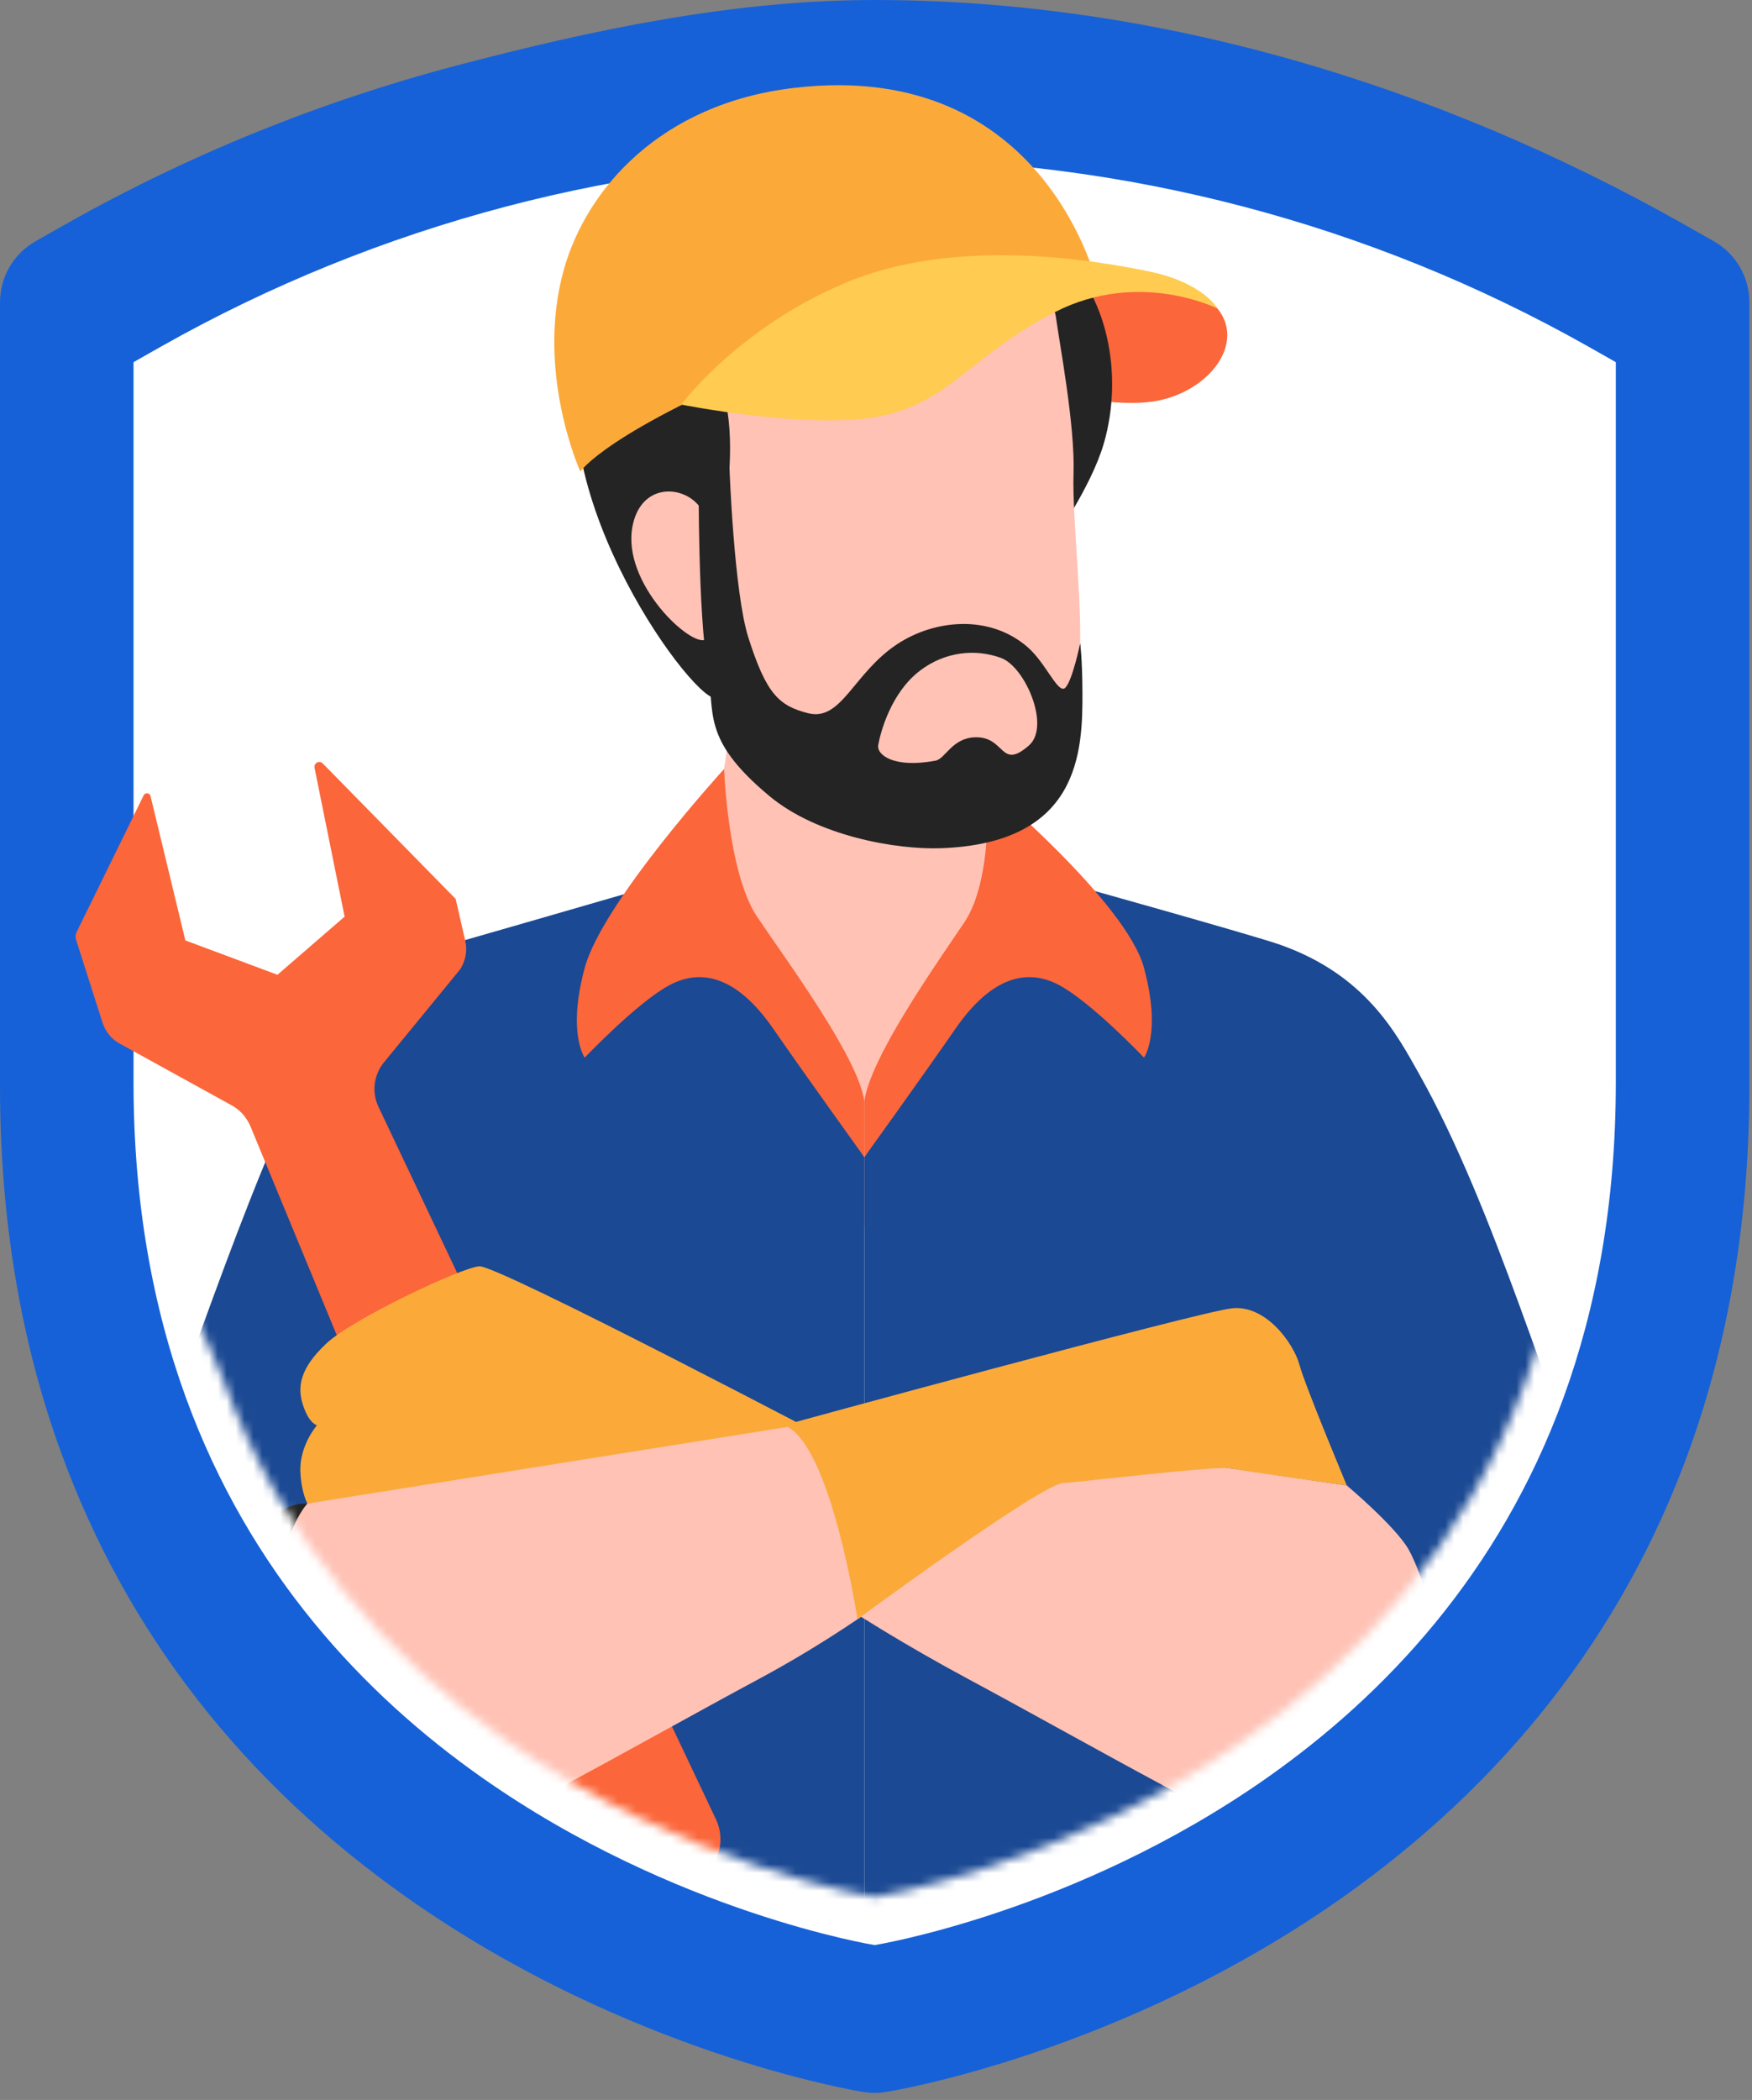 <?xml version="1.0" encoding="UTF-8"?> <svg xmlns="http://www.w3.org/2000/svg" width="197" height="236" viewBox="0 0 197 236" fill="none"><rect x="0" y="0" width="197" height="236" fill="#808080" stroke="none"/><path d="M98.351 235.209C97.933 235.209 97.516 235.176 97.102 235.11C96.03 234.938 70.569 230.701 45.87 213.331C27.34 200.299 14.214 183.436 6.857 163.208C2.307 150.72 0 136.89 0 122.104V33.974C0 31.132 1.528 28.51 4 27.11L7.434 25.165C21.225 17.389 35.995 11.402 51.349 7.362C66.668 3.337 82.481 0 98.352 0C130.135 0 161.569 9.547 189.255 25.157L192.703 27.11C195.176 28.511 196.704 31.133 196.704 33.974V122.104C196.704 136.914 194.386 150.78 189.816 163.317C182.433 183.522 169.287 200.369 150.741 213.393C126.072 230.701 100.673 234.937 99.604 235.108C99.188 235.176 98.769 235.209 98.351 235.209Z" fill="#1661D8"></path><path d="M181.687 40.701V121.668C181.687 135.272 179.474 147.016 175.781 157.145C168.558 176.913 155.66 190.531 142.436 199.818C120.821 214.984 98.351 218.596 98.351 218.596C98.351 218.596 75.827 214.984 54.185 199.764C40.961 190.464 28.09 176.832 20.894 157.05C17.214 146.949 15.015 135.232 15.015 121.668V40.701L18.178 38.909C30.411 32.012 43.431 26.757 56.9 23.214C70.382 19.671 84.312 17.865 98.351 17.865C126.442 17.865 154.058 25.115 178.524 38.909L181.687 40.701Z" fill="white"></path><path d="M177.2 44.876V121.484C177.2 134.356 175.106 145.468 171.612 155.051C164.778 173.755 152.574 186.639 140.062 195.426C119.611 209.775 98.351 213.192 98.351 213.192C98.351 213.192 77.039 209.775 56.563 195.374C44.051 186.574 31.873 173.677 25.064 154.96C21.583 145.402 19.502 134.316 19.502 121.483V44.875L22.495 43.179C34.069 36.653 46.389 31.682 59.132 28.329C71.888 24.976 85.068 23.268 98.351 23.268C124.93 23.268 151.058 30.128 174.207 43.179L177.2 44.876Z" fill="white"></path><mask id="mask0_20_76" style="mask-type:luminance" maskUnits="userSpaceOnUse" x="6" y="4" width="172" height="210"><path d="M177.2 44.876V121.484C177.2 134.356 175.106 145.468 171.612 155.051C164.778 173.755 152.574 186.639 140.062 195.426C119.611 209.775 98.351 213.192 98.351 213.192C98.351 213.192 77.039 209.775 56.563 195.374C44.051 186.574 31.873 173.677 25.064 154.96C21.583 145.402 6.621 120.724 6.621 120.724L6.22 51.826L19.501 52.662V44.875L22.494 43.179C34.068 36.653 44.779 16.054 57.522 12.701C70.278 9.348 85.067 4.054 98.35 4.054C124.929 4.054 151.057 30.128 174.206 43.18L177.2 44.876Z" fill="white"></path></mask><g mask="url(#mask0_20_76)"><path d="M75.655 98.833C77.263 98.39 78.934 97.205 79.432 96.253C81.257 92.763 85.248 55.55 85.248 55.55L108.258 65.05C108.258 65.05 110.574 96.503 114.277 97.818C115.757 98.34 117.408 98.869 119.174 99.391L119.195 99.398C121.613 100.113 126.862 101.476 126.862 101.476V138.001L63.484 137.448L61.358 104.641C65.897 103.665 75.655 98.833 75.655 98.833Z" fill="#FFC2B5"></path><path d="M75.004 99.092C75.004 99.092 58.704 103.821 50.027 106.303C42.215 108.537 40.056 109.627 35.523 118.23C27.262 133.911 19.952 158.726 14.779 169.648C8.136 183.673 9.908 195.63 9.022 200.501C8.136 205.372 26.467 209.393 26.467 209.393L37.363 205.556V221.314H97.189V130.049C97.189 130.049 86.162 112.377 81.026 108.391C75.89 104.406 75.004 99.092 75.004 99.092Z" fill="#1B4993"></path><path d="M119.375 99.092C119.375 99.092 140.732 105.054 143.841 106.138C153.612 109.544 157.058 116.245 159.534 120.63C168.248 136.064 174.428 158.727 179.601 169.649C186.243 183.674 184.472 195.631 185.358 200.502C186.244 205.373 160.289 210.6 160.289 210.6L157.017 176.589V221.315H97.191V130.05C97.191 130.05 108.218 112.378 113.354 108.392C118.489 104.406 119.375 99.092 119.375 99.092Z" fill="#1B4993"></path><path d="M97.19 123.775C96.528 118.864 88.455 107.966 85.145 103.055C81.835 98.144 81.418 86.424 81.418 86.424C81.418 86.424 67.732 101.404 65.746 108.77C63.76 116.136 65.746 118.864 65.746 118.864C65.746 118.864 71.704 112.589 75.344 110.68C78.985 108.77 82.957 109.862 86.929 115.591C90.901 121.32 97.189 130.05 97.189 130.05V123.775H97.19Z" fill="#FB663A"></path><path d="M97.19 123.775C97.852 118.864 105.128 108.561 108.438 103.651C111.748 98.74 110.994 88.309 110.994 88.309C110.994 88.309 126.647 101.404 128.633 108.77C130.619 116.136 128.633 118.864 128.633 118.864C128.633 118.864 122.675 112.589 119.034 110.68C115.393 108.77 111.421 109.862 107.45 115.591C103.478 121.32 97.19 130.05 97.19 130.05V123.775Z" fill="#FB663A"></path><path d="M80.496 204.445L42.572 124.417C41.779 122.785 42.012 120.827 43.151 119.418L51.724 108.96C52.344 108.022 52.576 106.868 52.317 105.751L51.239 101.036L51.245 101.035L36.292 85.8C35.912 85.412 35.26 85.758 35.368 86.29L38.748 103.017L31.197 109.551L20.842 105.689L16.924 89.458C16.835 89.094 16.323 89.035 16.153 89.381L8.602 104.777C8.488 105.057 8.46 105.344 8.556 105.621L11.535 114.955C11.871 115.955 12.541 116.793 13.47 117.29L26.102 124.251C26.774 124.644 27.319 125.133 27.714 125.77C27.906 126.027 28.038 126.289 28.159 126.576L63.576 212.246C64.684 214.929 67.782 216.161 70.388 215.021L70.603 214.93L78.074 211.341C80.649 210.129 81.733 207.031 80.496 204.445Z" fill="#FB663A"></path><path d="M95.924 163.156C95.924 163.156 55.968 142.136 53.884 142.31C51.799 142.484 39.639 148.216 36.686 150.996C33.733 153.775 33.385 155.86 34.08 157.945C34.775 160.03 35.643 160.173 35.643 160.173C35.643 160.173 33.645 162.462 33.775 165.415C33.905 168.368 34.948 169.649 34.948 169.649C34.948 169.649 33.127 170.604 33.769 174.351C34.411 178.097 37.363 181.983 37.363 181.983L95.924 163.156Z" fill="#FBAA3A"></path><path d="M149.042 209.393C141.383 206.962 122.207 195.853 108.95 188.738C94.484 180.974 86.081 174.35 86.081 174.35C86.081 174.35 86.977 160.809 95.211 158.707C95.211 158.707 152.974 167.14 154.925 167.466C156.848 167.787 165.319 174.286 167.245 183.573C169.142 192.724 165.455 201.307 165.455 201.307L149.042 209.393Z" fill="#FFC2B5"></path><path d="M151.437 166.942C154.286 166.986 163.042 166.998 169.633 173.578C175.902 179.836 178.017 191.266 179.613 196.817C181.189 202.298 177.856 205.442 176.643 206.688C175.419 207.947 166.764 209.8 160.286 210.599C153.477 211.439 149.041 209.393 149.041 209.393C149.041 209.393 160.563 199.788 161.936 193.152C163.295 186.584 159.854 176.714 158.395 174.146C156.921 171.549 151.437 166.942 151.437 166.942Z" fill="#1B4993"></path><path d="M45.151 209.393C52.81 206.962 71.986 195.853 85.243 188.738C99.709 180.974 109.005 172.245 109.005 172.245C109.005 172.245 107.215 160.808 98.982 158.706C98.982 158.706 36.513 168.657 34.562 168.982C32.639 169.303 28.874 174.284 26.948 183.572C25.051 192.723 28.738 201.306 28.738 201.306L45.151 209.393Z" fill="#FFC2B5"></path><path d="M34.562 168.983C31.837 168.967 30.985 170.083 24.306 176.706C18.037 182.964 16.175 191.266 14.579 196.818C13.003 202.299 16.336 205.443 17.549 206.689C18.773 207.948 27.428 209.801 33.906 210.6C40.715 211.44 45.151 209.394 45.151 209.394C45.151 209.394 33.629 199.789 32.256 193.153C30.897 186.585 31.322 176.67 32.176 173.841C33.25 170.282 34.562 168.983 34.562 168.983Z" fill="#242424"></path><path d="M96.412 181.981C96.412 181.981 93.398 161.973 88.129 160.172C88.129 160.172 134.537 147.478 138.519 147.033C142.377 146.603 145.5 151.065 146.115 153.383C146.727 155.689 151.438 166.941 151.438 166.941C151.438 166.941 139.947 165.345 138.406 165.024C136.846 164.699 122.037 166.51 119.532 166.674C116.977 166.84 96.412 181.981 96.412 181.981Z" fill="#FBAA3A"></path><path d="M115.947 43.354C115.947 43.354 125.107 46.307 130.733 44.909C136.359 43.511 139.904 38.402 136.906 34.683C133.908 30.964 123.109 30.02 111.02 35.299L115.947 43.354Z" fill="#FB663A"></path><path d="M118.879 28.254C124.478 32.758 126.374 42.04 124.127 49.805C122.682 54.797 118.294 60.947 118.294 60.947C118.294 60.947 113.72 43.689 110.862 37.63C108.004 31.571 103.354 23.63 103.354 23.63L118.879 28.254Z" fill="#242424"></path><path d="M108.706 26.743C112.225 28.561 118.302 32.478 118.725 35.597C119.148 38.715 120.89 47.82 120.713 53.219C120.535 58.617 121.919 69.076 121.306 75.397C120.694 81.718 120.514 88.211 112.238 92.298C104.593 96.073 95.649 91.375 89.325 87.391C81.968 82.755 79.154 78.546 79.112 65.078C79.112 65.078 73.594 40.514 74.792 36.75C77.704 27.602 96.502 30.813 101.811 29.835C107.121 28.855 108.706 26.743 108.706 26.743Z" fill="#FFC2B5"></path><path d="M76.772 36.096C75.08 39.089 81.059 42.521 81.614 45.187C82.723 50.518 81.554 56.821 81.554 56.821L79.724 62.024C79.724 62.024 82.55 72.721 80.764 78.204C79.793 81.188 61.417 57.494 65.241 40.506C67.438 30.745 74.371 29.502 74.371 29.502C75.504 19.493 79.85 15.285 99.325 15.092C118.8 14.899 120.24 29.945 119.089 31.867C117.938 33.789 108.828 34.644 103.738 35.135C85.08 36.934 89.65 33.761 82.209 32.723C80.625 32.503 78.464 33.102 76.772 36.096Z" fill="#242424"></path><path d="M80.755 63.759C80.755 63.759 80.633 58.685 78.178 56.407C76.106 54.485 71.987 54.623 71.118 59.157C69.893 65.55 77.699 72.765 79.343 71.876L80.755 63.759Z" fill="#FFC2B5"></path><path d="M121.459 72.297C121.459 72.297 120.59 76.479 119.791 77.288C118.992 78.097 117.621 74.509 115.522 72.704C111.202 68.987 105.021 69.653 100.874 72.399C95.937 75.668 94.632 81.107 90.86 80.152C87.568 79.319 86.156 77.956 84.151 71.663C82.525 66.559 82.024 52.561 82.024 52.561L78.558 53.959C78.558 53.959 78.483 69.019 79.561 75.066C80.457 80.09 78.75 82.999 86.515 89.464C91.911 93.957 100.78 95.51 105.82 95.326C121.375 94.759 121.748 84.563 121.712 77.747C121.692 73.899 121.459 72.297 121.459 72.297ZM105.204 85.484C100.551 86.364 98.554 84.855 98.751 83.728C98.994 82.338 100.162 77.878 103.429 75.383C106.265 73.217 109.689 72.892 112.56 73.941C115.272 74.932 118.159 81.639 115.691 83.784C112.429 86.619 113.082 82.735 109.614 82.86C107.046 82.954 106.291 85.278 105.204 85.484Z" fill="#242424"></path><path d="M65.257 53C65.257 53 68.141 48.495 88.561 40.153C104.868 33.491 123.485 32.405 123.485 32.405C123.485 32.405 117.794 6.486 89.25 9.882C74.177 11.675 65.918 21.325 63.401 30.294C60.165 41.826 65.257 53 65.257 53Z" fill="#FBAA3A"></path><path d="M76.598 45.467C76.598 45.467 83.101 36.714 95.363 31.665C107.625 26.616 123.07 29.238 129.195 30.503C135.32 31.768 136.906 34.683 136.906 34.683C136.906 34.683 128.11 30.238 118.662 35.055C109.214 39.872 106.763 45.301 98.812 46.807C90.862 48.313 76.598 45.467 76.598 45.467Z" fill="#FFCB51"></path></g></svg> 